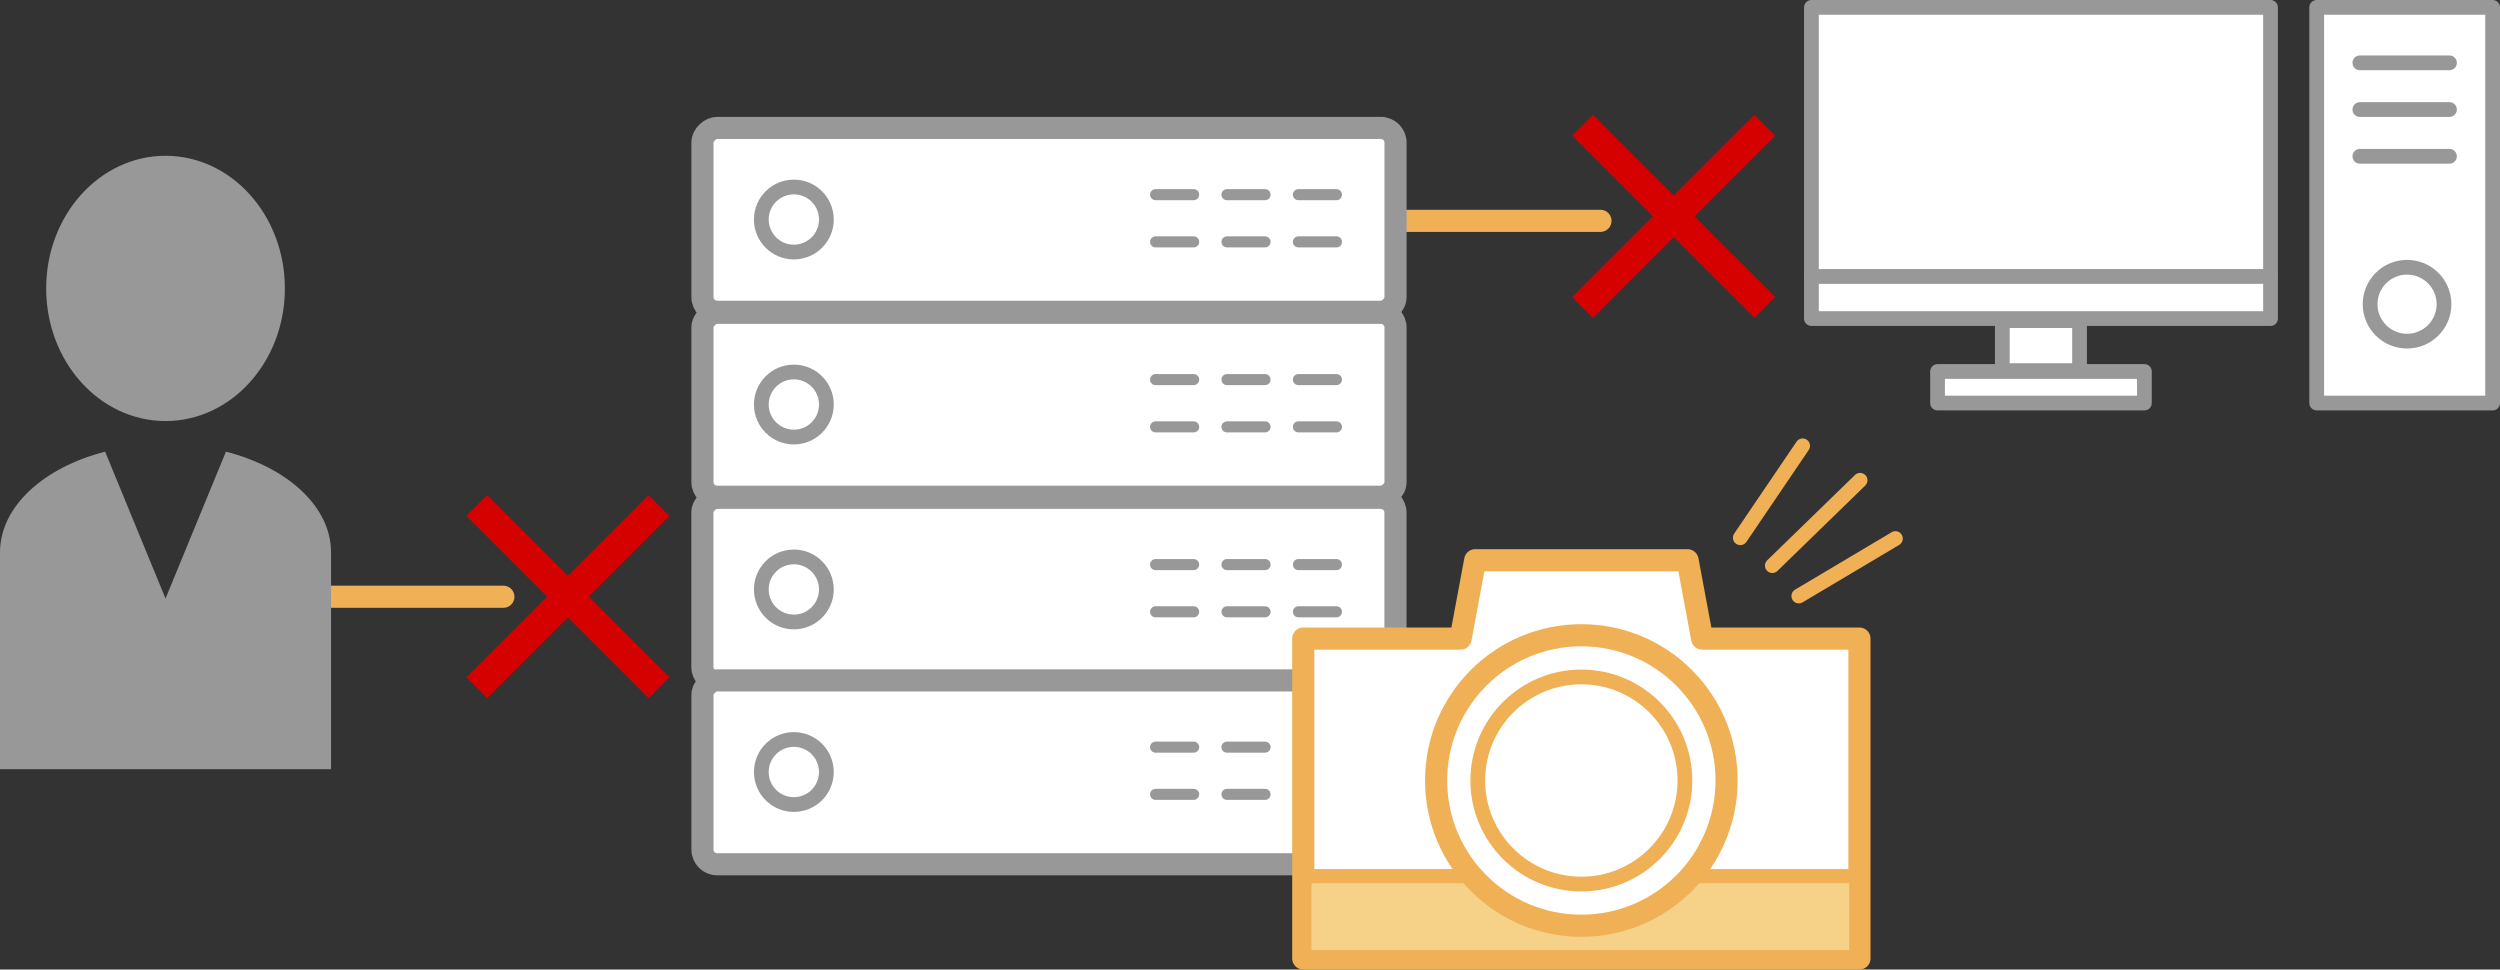 <?xml version="1.0" encoding="UTF-8"?><svg id="b" xmlns="http://www.w3.org/2000/svg" viewBox="0 0 338.92 131.44" width="338.92" height="131.44"><rect x="0" y="0" width="338.92" height="131.44" fill="#333333" stroke="none"/><g id="c"><line x1="68.24" y1="80.9" x2="41.73" y2="80.9" style="fill:none; stroke:#f0b055; stroke-linecap:round; stroke-linejoin:round; stroke-width:3px;"/><line x1="216.97" y1="29.94" x2="190.46" y2="29.94" style="fill:none; stroke:#f0b055; stroke-linecap:round; stroke-linejoin:round; stroke-width:3px;"/><rect x="245.57" y="1" width="62.24" height="42.19" style="fill:#fff; stroke:#989898; stroke-linecap:round; stroke-linejoin:round; stroke-width:2px;"/><rect x="314.07" y="1" width="23.85" height="53.64" style="fill:#fff; stroke:#989898; stroke-linecap:round; stroke-linejoin:round; stroke-width:2px;"/><rect x="262.67" y="50.36" width="28.04" height="4.28" style="fill:#fff; stroke:#989898; stroke-linecap:round; stroke-linejoin:round; stroke-width:2px;"/><rect x="271.45" y="43.47" width="10.47" height="6.78" style="fill:#fff; stroke:#989898; stroke-linecap:round; stroke-linejoin:round; stroke-width:2px;"/><line x1="307.8" y1="37.48" x2="245.57" y2="37.48" style="fill:none; stroke:#989898; stroke-linecap:round; stroke-linejoin:round; stroke-width:2px;"/><line x1="332.07" y1="8.52" x2="319.92" y2="8.52" style="fill:none; stroke:#989898; stroke-linecap:round; stroke-linejoin:round; stroke-width:2px;"/><line x1="332.07" y1="14.85" x2="319.92" y2="14.85" style="fill:none; stroke:#989898; stroke-linecap:round; stroke-linejoin:round; stroke-width:2px;"/><line x1="332.07" y1="21.19" x2="319.92" y2="21.19" style="fill:none; stroke:#989898; stroke-linecap:round; stroke-linejoin:round; stroke-width:2px;"/><circle cx="326.32" cy="41.24" r="5.01" style="fill:none; stroke:#989898; stroke-linecap:round; stroke-linejoin:round; stroke-width:2px;"/><ellipse cx="22.44" cy="39.1" rx="16.18" ry="17.98" style="fill:#989898; stroke-width:0px;"/><path d="m30.63,61.23l-8.19,19.91-8.19-19.91c-8.34,2.14-14.25,7.45-14.25,13.66v29.39h44.88v-29.39c0-6.22-5.91-11.52-14.25-13.66Z" style="fill:#989898; stroke-width:0px;"/><line x1="235.93" y1="72.9" x2="244.38" y2="60.44" style="fill:none; stroke:#f0b055; stroke-linecap:round; stroke-linejoin:round; stroke-width:2px;"/><line x1="240.27" y1="76.68" x2="252.17" y2="65.11" style="fill:none; stroke:#f0b055; stroke-linecap:round; stroke-linejoin:round; stroke-width:2px;"/><line x1="243.86" y1="80.8" x2="256.96" y2="73.01" style="fill:none; stroke:#f0b055; stroke-linecap:round; stroke-linejoin:round; stroke-width:2px;"/></g><g id="d"><rect x="129.74" y="-17.18" width="24.93" height="93.96" rx="2" ry="2" transform="translate(172.01 -112.4) rotate(90)" style="fill:#fff; stroke:#989898; stroke-linecap:round; stroke-linejoin:round; stroke-width:3px;"/><line x1="181.18" y1="26.39" x2="176.02" y2="26.39" style="fill:none; stroke:#989898; stroke-linecap:round; stroke-linejoin:round; stroke-width:1.5px;"/><line x1="181.18" y1="32.79" x2="176.02" y2="32.79" style="fill:none; stroke:#989898; stroke-linecap:round; stroke-linejoin:round; stroke-width:1.5px;"/><line x1="171.5" y1="26.39" x2="166.34" y2="26.39" style="fill:none; stroke:#989898; stroke-linecap:round; stroke-linejoin:round; stroke-width:1.5px;"/><line x1="171.5" y1="32.79" x2="166.34" y2="32.79" style="fill:none; stroke:#989898; stroke-linecap:round; stroke-linejoin:round; stroke-width:1.5px;"/><line x1="161.82" y1="26.39" x2="156.66" y2="26.39" style="fill:none; stroke:#989898; stroke-linecap:round; stroke-linejoin:round; stroke-width:1.5px;"/><line x1="161.82" y1="32.79" x2="156.66" y2="32.79" style="fill:none; stroke:#989898; stroke-linecap:round; stroke-linejoin:round; stroke-width:1.5px;"/><circle cx="107.62" cy="29.76" r="4.41" style="fill:none; stroke:#989898; stroke-linecap:round; stroke-linejoin:round; stroke-width:2px;"/><rect x="129.74" y="7.9" width="24.93" height="93.96" rx="2" ry="2" transform="translate(197.09 -87.33) rotate(90)" style="fill:#fff; stroke:#989898; stroke-linecap:round; stroke-linejoin:round; stroke-width:3px;"/><line x1="181.18" y1="51.46" x2="176.02" y2="51.46" style="fill:none; stroke:#989898; stroke-linecap:round; stroke-linejoin:round; stroke-width:1.5px;"/><line x1="181.18" y1="57.87" x2="176.02" y2="57.87" style="fill:none; stroke:#989898; stroke-linecap:round; stroke-linejoin:round; stroke-width:1.5px;"/><line x1="171.5" y1="51.46" x2="166.34" y2="51.46" style="fill:none; stroke:#989898; stroke-linecap:round; stroke-linejoin:round; stroke-width:1.5px;"/><line x1="171.5" y1="57.87" x2="166.34" y2="57.87" style="fill:none; stroke:#989898; stroke-linecap:round; stroke-linejoin:round; stroke-width:1.5px;"/><line x1="161.82" y1="51.46" x2="156.66" y2="51.46" style="fill:none; stroke:#989898; stroke-linecap:round; stroke-linejoin:round; stroke-width:1.5px;"/><line x1="161.82" y1="57.87" x2="156.66" y2="57.87" style="fill:none; stroke:#989898; stroke-linecap:round; stroke-linejoin:round; stroke-width:1.5px;"/><circle cx="107.62" cy="54.84" r="4.41" style="fill:none; stroke:#989898; stroke-linecap:round; stroke-linejoin:round; stroke-width:2px;"/><rect x="129.74" y="32.98" width="24.93" height="93.96" rx="2" ry="2" transform="translate(222.16 -62.25) rotate(90)" style="fill:#fff; stroke:#989898; stroke-linecap:round; stroke-linejoin:round; stroke-width:3px;"/><line x1="181.18" y1="76.54" x2="176.02" y2="76.54" style="fill:none; stroke:#989898; stroke-linecap:round; stroke-linejoin:round; stroke-width:1.5px;"/><line x1="181.18" y1="82.94" x2="176.02" y2="82.94" style="fill:none; stroke:#989898; stroke-linecap:round; stroke-linejoin:round; stroke-width:1.5px;"/><line x1="171.5" y1="76.54" x2="166.34" y2="76.54" style="fill:none; stroke:#989898; stroke-linecap:round; stroke-linejoin:round; stroke-width:1.5px;"/><line x1="171.5" y1="82.94" x2="166.34" y2="82.94" style="fill:none; stroke:#989898; stroke-linecap:round; stroke-linejoin:round; stroke-width:1.5px;"/><line x1="161.82" y1="76.54" x2="156.66" y2="76.54" style="fill:none; stroke:#989898; stroke-linecap:round; stroke-linejoin:round; stroke-width:1.5px;"/><line x1="161.82" y1="82.94" x2="156.66" y2="82.94" style="fill:none; stroke:#989898; stroke-linecap:round; stroke-linejoin:round; stroke-width:1.5px;"/><circle cx="107.62" cy="79.91" r="4.41" style="fill:none; stroke:#989898; stroke-linecap:round; stroke-linejoin:round; stroke-width:2px;"/><rect x="129.74" y="57.72" width="24.93" height="93.96" rx="2" ry="2" transform="translate(246.91 -37.5) rotate(90)" style="fill:#fff; stroke:#989898; stroke-linecap:round; stroke-linejoin:round; stroke-width:3px;"/><line x1="181.18" y1="101.29" x2="176.02" y2="101.29" style="fill:none; stroke:#989898; stroke-linecap:round; stroke-linejoin:round; stroke-width:1.5px;"/><line x1="181.18" y1="107.69" x2="176.02" y2="107.69" style="fill:none; stroke:#989898; stroke-linecap:round; stroke-linejoin:round; stroke-width:1.5px;"/><line x1="171.5" y1="101.29" x2="166.34" y2="101.29" style="fill:none; stroke:#989898; stroke-linecap:round; stroke-linejoin:round; stroke-width:1.5px;"/><line x1="171.5" y1="107.69" x2="166.34" y2="107.69" style="fill:none; stroke:#989898; stroke-linecap:round; stroke-linejoin:round; stroke-width:1.5px;"/><line x1="161.82" y1="101.29" x2="156.66" y2="101.29" style="fill:none; stroke:#989898; stroke-linecap:round; stroke-linejoin:round; stroke-width:1.5px;"/><line x1="161.82" y1="107.69" x2="156.66" y2="107.69" style="fill:none; stroke:#989898; stroke-linecap:round; stroke-linejoin:round; stroke-width:1.5px;"/><circle cx="107.62" cy="104.66" r="4.41" style="fill:none; stroke:#989898; stroke-linecap:round; stroke-linejoin:round; stroke-width:2px;"/><polygon points="230.76 86.57 228.78 75.95 199.99 75.95 198.01 86.57 176.68 86.57 176.68 129.94 252.08 129.94 252.08 86.57 230.76 86.57" style="fill:#fff; stroke-width:0px;"/><polygon points="230.76 86.57 228.78 75.95 199.99 75.95 198.01 86.57 176.68 86.57 176.68 129.94 252.08 129.94 252.08 86.57 230.76 86.57" style="fill:none; stroke:#f0b055; stroke-linecap:round; stroke-linejoin:round; stroke-width:3px;"/><line x1="252.08" y1="118.82" x2="176.68" y2="118.82" style="fill:#fff; stroke:#f0b055; stroke-linecap:round; stroke-linejoin:round; stroke-width:2px;"/><rect x="177.79" y="119.75" width="72.9" height="9.05" style="fill:#f6d188; stroke-width:0px;"/><circle cx="214.38" cy="105.81" r="19.69" style="fill:#fff; stroke:#f0b055; stroke-linecap:round; stroke-linejoin:round; stroke-width:3px;"/><circle cx="214.38" cy="105.81" r="14.04" style="fill:#fff; stroke:#f0b055; stroke-linecap:round; stroke-linejoin:round; stroke-width:2px;"/></g><g id="e"><line x1="64.63" y1="68.53" x2="89.34" y2="93.24" style="fill:none; stroke:#d50000; stroke-miterlimit:10; stroke-width:4px;"/><line x1="64.63" y1="93.24" x2="89.34" y2="68.53" style="fill:none; stroke:#d50000; stroke-miterlimit:10; stroke-width:4px;"/><line x1="214.54" y1="16.98" x2="239.26" y2="41.69" style="fill:none; stroke:#d50000; stroke-miterlimit:10; stroke-width:4px;"/><line x1="214.54" y1="41.69" x2="239.26" y2="16.98" style="fill:none; stroke:#d50000; stroke-miterlimit:10; stroke-width:4px;"/></g></svg>